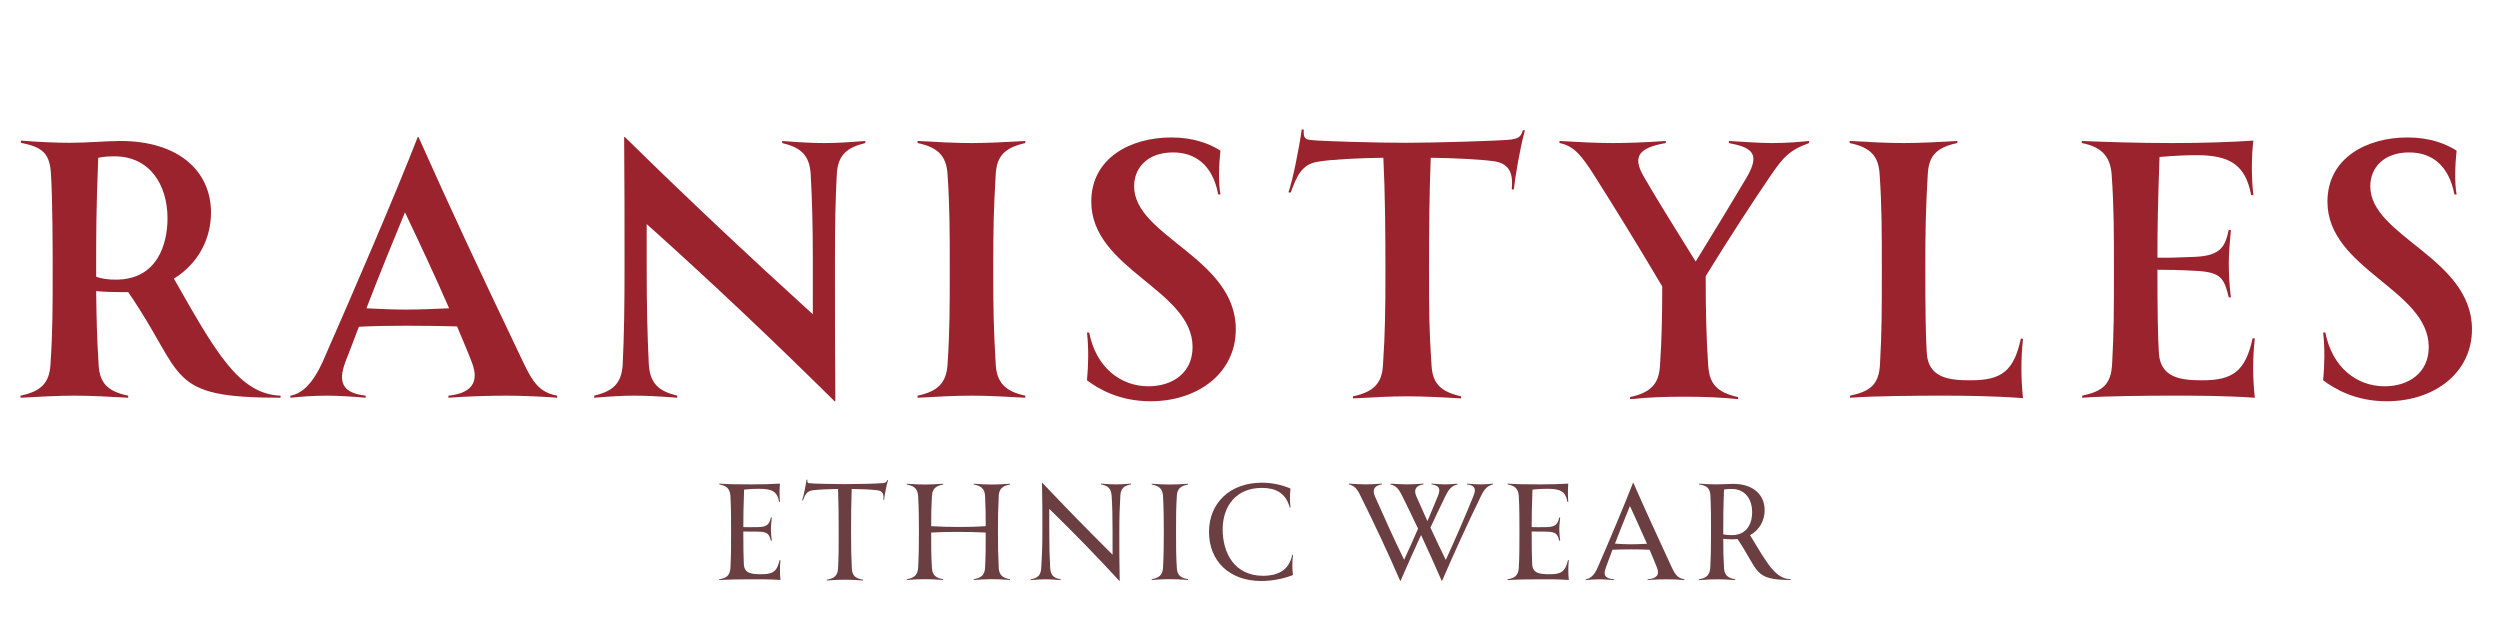 <svg version="1.0" preserveAspectRatio="xMidYMid meet" height="100" viewBox="0 0 300 75" zoomAndPan="magnify" width="400" xmlns:xlink="http://www.w3.org/1999/xlink" xmlns="http://www.w3.org/2000/svg"><defs><g></g></defs><g fill-opacity="1" fill="#9b232d"><g transform="translate(0.367, 47.729)"><g><path d="M 20.5 -14.297 C 23.359 -16.047 24.953 -19 24.953 -22.219 C 24.953 -27.172 21.094 -30.812 14.078 -30.812 C 12.375 -30.812 10.234 -30.594 8 -30.594 C 6.375 -30.594 4.188 -30.688 2.141 -30.859 L 2.141 -30.594 C 4.625 -30.094 5.562 -29.406 5.734 -27.047 C 5.953 -24.094 5.953 -17.078 5.953 -15.406 C 5.953 -10.953 5.953 -7.828 5.688 -3.984 C 5.562 -1.797 4.578 -0.766 2.094 -0.25 L 2.094 0 C 4.281 -0.125 6.641 -0.25 8.562 -0.25 C 10.531 -0.25 12.875 -0.125 15.016 0 L 15.016 -0.25 C 12.5 -0.766 11.594 -1.797 11.469 -3.938 C 11.25 -7.453 11.219 -9.547 11.172 -12.797 C 12.109 -12.703 13.312 -12.672 14.25 -12.672 L 15.016 -12.672 C 22 -2.562 19.344 0 33.297 0 L 33.297 -0.25 C 28.281 -0.422 25.469 -5.562 20.5 -14.297 Z M 13.531 -14.172 C 12.547 -14.172 11.812 -14.297 11.172 -14.516 L 11.172 -15.406 C 11.172 -19.594 11.172 -22.641 11.422 -28.797 C 12.109 -28.938 12.703 -28.969 13.359 -28.969 C 17.672 -28.969 19.734 -25.469 19.734 -21.531 C 19.734 -18.531 18.578 -14.172 13.531 -14.172 Z M 13.531 -14.172"></path></g></g></g><g fill-opacity="1" fill="#9b232d"><g transform="translate(34.596, 47.729)"><g><path d="M 28.203 -4.234 C 22.594 -16 19.984 -21.531 15.625 -31.281 L 15.531 -31.281 C 12.922 -24.562 7.656 -12.328 4.109 -4.281 C 2.953 -1.719 1.625 -0.469 0.25 -0.25 L 0.25 0 C 1.453 -0.125 3 -0.25 4.672 -0.25 C 6.031 -0.25 7.875 -0.125 9.281 0 L 9.281 -0.25 C 6.594 -0.562 5.906 -1.75 6.844 -4.281 C 7.406 -5.688 7.922 -7.109 8.469 -8.516 C 10.062 -8.609 12.109 -8.641 14.172 -8.641 C 16.266 -8.641 18.484 -8.609 20.25 -8.562 C 20.922 -6.938 21.562 -5.484 22.047 -4.188 C 22.984 -1.75 21.828 -0.516 19.219 -0.25 L 19.219 0 C 21.312 -0.172 24.312 -0.25 26.188 -0.25 C 28.078 -0.25 30.812 -0.125 32.266 0 L 32.266 -0.25 C 30.172 -0.641 29.359 -1.797 28.203 -4.234 Z M 14.125 -10.578 C 12.703 -10.578 10.828 -10.656 9.375 -10.734 C 10.953 -14.812 12.547 -18.75 14 -22.25 C 15.5 -19.094 17.547 -14.766 19.297 -10.734 C 17.594 -10.656 15.625 -10.578 14.125 -10.578 Z M 14.125 -10.578"></path></g></g></g><g fill-opacity="1" fill="#9b232d"><g transform="translate(69.21, 47.729)"><g><path d="M 29.703 -30.562 C 28.281 -30.562 26.828 -30.641 24.656 -30.812 L 24.656 -30.562 C 26.797 -30.047 27.953 -29.188 28.078 -26.75 C 28.25 -23.5 28.328 -20.75 28.328 -16.516 L 28.328 -10.016 C 20.844 -16.812 13.312 -23.875 5.781 -31.281 L 5.688 -31.281 C 5.734 -26.359 5.734 -20.625 5.734 -15.703 C 5.734 -10.953 5.688 -7.75 5.516 -4.016 C 5.391 -1.625 4.234 -0.766 2.094 -0.25 L 2.094 0 C 4.234 -0.172 5.516 -0.25 6.938 -0.25 C 8.297 -0.25 9.891 -0.172 12.062 0 L 12.062 -0.25 C 9.922 -0.766 8.766 -1.625 8.641 -4.109 C 8.469 -7.781 8.391 -11 8.391 -15.75 L 8.391 -20.844 C 16.141 -13.906 23.625 -6.812 30.938 0.422 L 31.031 0.422 C 30.984 -4.969 30.984 -10.906 30.984 -16.172 C 30.984 -20.547 31.031 -23.453 31.203 -26.797 C 31.328 -29.188 32.484 -30.047 34.625 -30.562 L 34.625 -30.812 C 32.484 -30.641 31.109 -30.562 29.703 -30.562 Z M 29.703 -30.562"></path></g></g></g><g fill-opacity="1" fill="#9b232d"><g transform="translate(108.017, 47.729)"><g><path d="M 15.016 -30.562 L 15.016 -30.812 C 12.875 -30.688 10.531 -30.562 8.562 -30.562 C 6.641 -30.562 4.281 -30.688 2.094 -30.812 L 2.094 -30.562 C 4.578 -30.047 5.562 -28.969 5.688 -26.797 C 5.953 -22.938 5.953 -19.859 5.953 -15.406 C 5.953 -10.953 5.953 -7.875 5.688 -4.016 C 5.562 -1.844 4.578 -0.766 2.094 -0.25 L 2.094 0 C 4.281 -0.125 6.641 -0.25 8.562 -0.25 C 10.531 -0.25 12.875 -0.125 15.016 0 L 15.016 -0.25 C 12.578 -0.766 11.594 -1.844 11.469 -4.016 C 11.219 -8.344 11.172 -10.438 11.172 -15.406 C 11.172 -20.375 11.219 -22.469 11.469 -26.797 C 11.594 -28.969 12.5 -30 15.016 -30.562 Z M 15.016 -30.562"></path></g></g></g><g fill-opacity="1" fill="#9b232d"><g transform="translate(127.234, 47.729)"><g><path d="M 10.828 0.422 C 16.516 0.422 21.062 -2.953 21.062 -8.219 C 21.062 -16.781 8.859 -19.344 8.859 -25.375 C 8.859 -27.562 10.438 -29.438 13.531 -29.438 C 16.141 -29.438 18.281 -27.984 18.953 -24.391 L 19.219 -24.391 C 18.953 -25.844 19.047 -28.078 19.219 -29.656 C 17.844 -30.516 15.969 -31.234 13.312 -31.234 C 8.469 -31.234 3.719 -28.797 3.719 -23.531 C 3.719 -15.406 15.875 -12.969 15.875 -6.078 C 15.875 -3 13.484 -1.375 10.578 -1.375 C 7.234 -1.375 4.281 -3.641 3.469 -7.828 L 3.203 -7.828 C 3.422 -5.859 3.375 -4.016 3.203 -2.094 C 4.625 -1.031 7.109 0.422 10.828 0.422 Z M 10.828 0.422"></path></g></g></g><g fill-opacity="1" fill="#9b232d"><g transform="translate(153.377, 47.729)"><g><path d="M 29.359 -32.094 C 29.141 -31.234 28.719 -31.109 27.953 -30.984 C 26.453 -30.812 18.484 -30.594 15.359 -30.594 C 12.234 -30.594 5.141 -30.766 3.812 -30.938 C 3.297 -31.031 3 -31.109 3.078 -32.188 L 2.828 -32.188 C 2.562 -30.172 1.75 -26.062 1.234 -24.656 L 1.5 -24.609 C 2.188 -26.406 2.734 -28.031 4.797 -28.328 C 6.328 -28.594 9.719 -28.766 12.625 -28.797 C 12.844 -24.438 12.875 -19.562 12.875 -15.328 C 12.875 -10.875 12.844 -7.75 12.578 -3.891 C 12.453 -1.75 11.469 -0.688 8.984 -0.172 L 8.984 0.078 C 11.172 -0.047 13.531 -0.172 15.5 -0.172 C 17.422 -0.172 19.812 -0.047 21.953 0.078 L 21.953 -0.172 C 19.438 -0.734 18.531 -1.75 18.406 -3.891 C 18.109 -8.219 18.109 -10.406 18.109 -15.328 C 18.109 -20.109 18.141 -24.688 18.312 -28.797 C 21.188 -28.766 24.438 -28.594 25.938 -28.375 C 27.906 -28.078 28.203 -26.703 28.031 -25 L 28.281 -25 C 28.453 -26.531 28.969 -29.703 29.609 -32.094 Z M 29.359 -32.094"></path></g></g></g><g fill-opacity="1" fill="#9b232d"><g transform="translate(186.451, 47.729)"><g><path d="M 26.156 -30.562 C 24.484 -30.562 22.594 -30.734 21.016 -30.812 L 21.016 -30.562 C 23.703 -30.047 24.828 -29.359 23.203 -26.531 C 21.656 -23.922 19.562 -20.453 17.031 -16.344 C 14.203 -20.891 12.234 -24.047 10.781 -26.578 C 9.422 -28.938 10.188 -30 13.438 -30.562 L 13.438 -30.812 C 11 -30.641 8.859 -30.562 7.062 -30.562 C 5.141 -30.562 2.781 -30.688 0.688 -30.812 L 0.688 -30.562 C 2.484 -30.219 3.422 -28.938 4.922 -26.578 C 7.062 -23.203 10.062 -18.359 13.016 -13.359 C 13.016 -10.141 12.969 -7.062 12.75 -3.891 C 12.625 -1.672 11.688 -0.641 9.156 -0.078 L 9.156 0.172 C 11.219 -0.047 13.391 -0.125 15.625 -0.125 C 17.938 -0.125 20.078 -0.047 22.125 0.172 L 22.125 -0.078 C 19.562 -0.641 18.656 -1.672 18.531 -3.938 C 18.281 -7.453 18.234 -10.906 18.234 -14.594 C 21.312 -19.594 23.969 -23.625 25.938 -26.531 C 27.516 -28.844 28.25 -29.703 30.641 -30.562 L 30.641 -30.812 C 29.312 -30.688 28.031 -30.562 26.156 -30.562 Z M 26.156 -30.562"></path></g></g></g><g fill-opacity="1" fill="#9b232d"><g transform="translate(219.867, 47.729)"><g><path d="M 22.891 -7.062 L 22.641 -7.109 C 21.781 -3.125 20.25 -2.094 16.609 -2.094 C 14.125 -2.094 11.516 -2.312 11.344 -5.391 C 11.219 -7.281 11.172 -10.609 11.172 -15.406 C 11.172 -20.375 11.219 -22.516 11.469 -26.875 C 11.594 -29.016 12.5 -30.047 15.016 -30.562 L 15.016 -30.812 C 12.875 -30.688 10.531 -30.562 8.562 -30.562 C 6.641 -30.562 4.281 -30.688 2.094 -30.812 L 2.094 -30.562 C 4.578 -30.047 5.562 -29.016 5.688 -26.828 C 5.953 -22.984 5.953 -19.859 5.953 -15.406 C 5.953 -10.578 5.953 -8.047 5.734 -4.062 C 5.609 -1.578 4.578 -0.766 2.141 -0.25 L 2.141 0 C 5.047 -0.219 10.359 -0.25 13.016 -0.25 C 15.828 -0.25 19.266 -0.219 22.891 0.047 C 22.641 -2.391 22.641 -4.703 22.891 -7.062 Z M 22.891 -7.062"></path></g></g></g><g fill-opacity="1" fill="#9b232d"><g transform="translate(247.72, 47.729)"><g><path d="M 22.859 -7.109 L 22.594 -7.141 C 21.734 -3.172 20.203 -2.094 16.562 -2.094 C 14.125 -2.094 11.516 -2.312 11.344 -5.391 C 11.219 -7.281 11.172 -10.609 11.172 -15.359 C 12.625 -15.359 14.125 -15.328 15.625 -15.234 C 18.875 -15.109 19.172 -14.297 19.734 -12.031 L 19.984 -12.062 C 19.812 -13.391 19.734 -14.812 19.734 -16.094 C 19.734 -17.328 19.859 -18.75 19.984 -20.109 L 19.734 -20.156 C 19.297 -18.188 18.828 -17.031 15.625 -16.906 C 13.562 -16.812 12.234 -16.781 11.172 -16.812 C 11.172 -20.375 11.219 -23.031 11.422 -28.891 C 13.391 -29.062 14.766 -29.109 15.875 -29.109 C 19.859 -29.109 21.734 -27.953 22.422 -24.312 L 22.688 -24.312 C 22.422 -26.484 22.469 -29.234 22.688 -30.859 C 20.25 -30.688 16.734 -30.562 12.969 -30.562 C 8.906 -30.562 5.094 -30.688 2.094 -30.812 L 2.094 -30.562 C 4.578 -30.094 5.562 -28.844 5.688 -26.656 C 5.953 -22.812 5.953 -19.688 5.953 -15.406 C 5.953 -10.578 5.953 -8.047 5.734 -4.062 C 5.609 -1.578 4.578 -0.766 2.141 -0.25 L 2.141 0 C 5.047 -0.219 10.312 -0.25 12.969 -0.25 C 15.797 -0.25 19.219 -0.25 22.859 0 C 22.594 -2.438 22.594 -4.75 22.859 -7.109 Z M 22.859 -7.109"></path></g></g></g><g fill-opacity="1" fill="#9b232d"><g transform="translate(275.574, 47.729)"><g><path d="M 10.828 0.422 C 16.516 0.422 21.062 -2.953 21.062 -8.219 C 21.062 -16.781 8.859 -19.344 8.859 -25.375 C 8.859 -27.562 10.438 -29.438 13.531 -29.438 C 16.141 -29.438 18.281 -27.984 18.953 -24.391 L 19.219 -24.391 C 18.953 -25.844 19.047 -28.078 19.219 -29.656 C 17.844 -30.516 15.969 -31.234 13.312 -31.234 C 8.469 -31.234 3.719 -28.797 3.719 -23.531 C 3.719 -15.406 15.875 -12.969 15.875 -6.078 C 15.875 -3 13.484 -1.375 10.578 -1.375 C 7.234 -1.375 4.281 -3.641 3.469 -7.828 L 3.203 -7.828 C 3.422 -5.859 3.375 -4.016 3.203 -2.094 C 4.625 -1.031 7.109 0.422 10.828 0.422 Z M 10.828 0.422"></path></g></g></g><g fill-opacity="1" fill="#6b3e42"><g transform="translate(85.449, 69.595)"><g><path d="M 8.203 -2.375 L 8.109 -2.391 C 7.781 -0.969 7.25 -0.688 5.938 -0.688 C 4.703 -0.688 3.891 -0.781 3.812 -1.875 C 3.766 -2.734 3.75 -4.031 3.75 -5.766 L 3.75 -5.812 C 4.328 -5.812 4.922 -5.812 5.578 -5.797 C 6.703 -5.766 6.859 -5.469 7.062 -4.703 L 7.172 -4.719 C 7.109 -5.156 7.062 -5.641 7.062 -6.094 C 7.062 -6.547 7.125 -7.016 7.172 -7.484 L 7.062 -7.5 C 6.891 -6.797 6.688 -6.359 5.578 -6.344 C 4.75 -6.328 4.234 -6.328 3.75 -6.344 C 3.75 -7.656 3.766 -8.703 3.844 -10.844 C 4.531 -10.922 5.141 -10.938 5.641 -10.938 C 7.188 -10.938 7.812 -10.641 8.047 -9.359 L 8.141 -9.359 C 8.078 -10.109 8.094 -10.938 8.141 -11.562 C 7.219 -11.5 5.891 -11.469 4.734 -11.469 C 3.203 -11.469 1.844 -11.484 0.859 -11.562 L 0.859 -11.469 C 1.719 -11.312 2.141 -10.969 2.203 -10.078 C 2.281 -8.641 2.281 -7.344 2.281 -5.766 C 2.281 -4.016 2.281 -2.922 2.203 -1.438 C 2.141 -0.516 1.703 -0.219 0.844 -0.078 L 0.844 0.016 C 1.812 -0.062 3.719 -0.078 4.734 -0.078 C 5.797 -0.078 6.781 -0.094 8.203 0 C 8.125 -0.828 8.125 -1.594 8.203 -2.375 Z M 8.203 -2.375"></path></g></g></g><g fill-opacity="1" fill="#6b3e42"><g transform="translate(95.597, 69.595)"><g><path d="M 10.875 -11.984 C 10.781 -11.703 10.641 -11.656 10.344 -11.625 C 9.766 -11.547 6.891 -11.5 5.75 -11.5 C 4.609 -11.5 2.047 -11.547 1.531 -11.609 C 1.344 -11.625 1.266 -11.656 1.281 -12.031 L 1.188 -12.031 C 1.078 -11.25 0.844 -10.109 0.656 -9.547 L 0.75 -9.531 C 1.016 -10.234 1.203 -10.672 1.969 -10.766 C 2.594 -10.844 3.891 -10.906 4.969 -10.922 C 5.031 -9.359 5.047 -7.516 5.047 -5.719 C 5.047 -4.094 5.047 -2.828 4.969 -1.375 C 4.922 -0.5 4.484 -0.172 3.625 -0.031 L 3.625 0.062 C 4.438 0 5.141 -0.031 5.781 -0.031 C 6.438 -0.031 7.156 0 7.969 0.062 L 7.969 -0.031 C 7.078 -0.172 6.672 -0.5 6.625 -1.359 C 6.547 -2.906 6.531 -3.969 6.531 -5.719 C 6.531 -7.641 6.547 -9.406 6.609 -10.922 C 7.688 -10.906 9.016 -10.859 9.641 -10.766 C 10.375 -10.688 10.469 -10.297 10.406 -9.625 L 10.5 -9.625 C 10.562 -10.219 10.734 -11.172 10.969 -11.984 Z M 10.875 -11.984"></path></g></g></g><g fill-opacity="1" fill="#6b3e42"><g transform="translate(107.974, 69.595)"><g><path d="M 13.219 -11.453 L 13.219 -11.547 C 12.406 -11.484 11.703 -11.453 11.047 -11.453 C 10.406 -11.453 9.703 -11.484 8.875 -11.547 L 8.875 -11.453 C 9.75 -11.297 10.188 -10.953 10.234 -10.078 C 10.297 -8.844 10.312 -7.781 10.312 -6.453 C 9.328 -6.391 8.406 -6.359 7.234 -6.359 C 6 -6.359 4.859 -6.391 3.766 -6.453 C 3.766 -7.812 3.781 -8.766 3.859 -10.094 C 3.906 -10.953 4.328 -11.297 5.203 -11.453 L 5.203 -11.547 C 4.391 -11.484 3.672 -11.453 3.031 -11.453 C 2.375 -11.453 1.672 -11.484 0.844 -11.547 L 0.844 -11.453 C 1.719 -11.297 2.141 -10.953 2.203 -10.078 C 2.281 -8.641 2.297 -7.406 2.297 -5.766 C 2.297 -4.141 2.281 -2.906 2.203 -1.453 C 2.141 -0.594 1.719 -0.234 0.844 -0.094 L 0.844 0 C 1.672 -0.062 2.375 -0.094 3.031 -0.094 C 3.672 -0.094 4.391 -0.062 5.203 0 L 5.203 -0.094 C 4.328 -0.234 3.906 -0.578 3.859 -1.438 C 3.766 -2.953 3.766 -4.016 3.766 -5.688 C 4.797 -5.75 5.719 -5.766 6.875 -5.766 C 8.078 -5.766 9.219 -5.75 10.312 -5.688 C 10.312 -4.094 10.312 -2.891 10.234 -1.453 C 10.188 -0.594 9.75 -0.234 8.875 -0.094 L 8.875 0 C 9.703 -0.062 10.406 -0.094 11.047 -0.094 C 11.703 -0.094 12.406 -0.062 13.219 0 L 13.219 -0.094 C 12.359 -0.234 11.922 -0.578 11.875 -1.438 C 11.797 -2.984 11.781 -4.047 11.781 -5.766 C 11.781 -7.5 11.797 -8.562 11.875 -10.094 C 11.922 -10.953 12.344 -11.297 13.219 -11.453 Z M 13.219 -11.453"></path></g></g></g><g fill-opacity="1" fill="#6b3e42"><g transform="translate(122.835, 69.595)"><g><path d="M 11.094 -11.469 C 10.562 -11.469 10.047 -11.5 9.281 -11.562 L 9.281 -11.469 C 10.062 -11.312 10.5 -11.031 10.562 -10.109 C 10.641 -8.797 10.672 -7.828 10.672 -5.75 L 10.672 -3.031 C 7.891 -5.797 5.062 -8.672 2.234 -11.672 L 2.203 -11.672 C 2.25 -10 2.25 -7.734 2.25 -6.062 C 2.25 -3.906 2.203 -2.859 2.109 -1.438 C 2.062 -0.516 1.656 -0.219 0.844 -0.078 L 0.844 0.016 C 1.641 -0.047 2.078 -0.078 2.625 -0.078 C 3.172 -0.078 3.672 -0.047 4.453 0.016 L 4.453 -0.078 C 3.672 -0.219 3.234 -0.516 3.188 -1.438 C 3.109 -2.875 3.078 -3.906 3.078 -6.062 L 3.078 -8.531 C 6.047 -5.641 8.859 -2.75 11.5 0.125 L 11.531 0.125 C 11.484 -1.734 11.484 -3.953 11.484 -5.688 C 11.484 -7.781 11.531 -8.781 11.609 -10.125 C 11.656 -11.031 12.094 -11.312 12.891 -11.469 L 12.891 -11.562 C 12.125 -11.5 11.641 -11.469 11.094 -11.469 Z M 11.094 -11.469"></path></g></g></g><g fill-opacity="1" fill="#6b3e42"><g transform="translate(137.36, 69.595)"><g><path d="M 5.203 -11.453 L 5.203 -11.547 C 4.391 -11.484 3.672 -11.453 3.031 -11.453 C 2.375 -11.453 1.672 -11.484 0.844 -11.547 L 0.844 -11.453 C 1.719 -11.297 2.141 -10.953 2.203 -10.078 C 2.281 -8.641 2.297 -7.406 2.297 -5.766 C 2.297 -4.141 2.281 -2.906 2.203 -1.453 C 2.141 -0.594 1.719 -0.234 0.844 -0.094 L 0.844 0 C 1.672 -0.062 2.375 -0.094 3.031 -0.094 C 3.672 -0.094 4.391 -0.062 5.203 0 L 5.203 -0.094 C 4.328 -0.234 3.906 -0.578 3.859 -1.438 C 3.766 -2.984 3.766 -4.047 3.766 -5.766 C 3.766 -7.5 3.766 -8.562 3.859 -10.094 C 3.906 -10.953 4.328 -11.297 5.203 -11.453 Z M 5.203 -11.453"></path></g></g></g><g fill-opacity="1" fill="#6b3e42"><g transform="translate(144.205, 69.595)"><g><path d="M 7.156 0.125 C 8.641 0.125 10.094 -0.234 10.953 -0.594 C 10.859 -1.266 10.844 -2.078 10.953 -3.016 L 10.859 -3.016 C 10.469 -1 8.891 -0.5 7.375 -0.5 C 3.922 -0.5 2.516 -3.25 2.516 -6.062 C 2.516 -8.875 4.141 -11.047 7.219 -11.047 C 8.781 -11.047 10.062 -10.516 10.562 -8.703 L 10.656 -8.703 C 10.578 -9.453 10.562 -10.203 10.656 -10.969 C 9.766 -11.359 8.578 -11.672 7.203 -11.672 C 3.453 -11.672 0.875 -9.281 0.875 -5.766 C 0.875 -2.297 3.281 0.125 7.156 0.125 Z M 7.156 0.125"></path></g></g></g><g fill-opacity="1" fill="#6b3e42"><g transform="translate(157.111, 69.595)"><g></g></g></g><g fill-opacity="1" fill="#6b3e42"><g transform="translate(161.792, 69.595)"><g><path d="M 15.906 -11.469 C 15.344 -11.469 14.797 -11.516 14.25 -11.562 L 14.25 -11.469 C 15.156 -11.359 15.406 -10.984 15.016 -10.062 C 13.984 -7.516 12.875 -4.969 11.703 -2.406 C 11.062 -3.703 10.453 -5 9.859 -6.281 C 10.453 -7.531 11.031 -8.812 11.656 -10.062 C 12.109 -11 12.469 -11.297 13.109 -11.469 L 13.109 -11.562 C 12.672 -11.516 12.203 -11.469 11.641 -11.469 C 11.078 -11.469 10.531 -11.516 9.984 -11.562 L 9.984 -11.469 C 10.875 -11.359 11.141 -10.984 10.75 -10.062 C 10.344 -9.078 9.938 -8.078 9.5 -7.062 C 9.047 -8.078 8.609 -9.078 8.156 -10.062 C 7.781 -10.969 8.266 -11.359 9.031 -11.469 L 9.031 -11.562 C 8.203 -11.5 7.609 -11.469 7.078 -11.469 C 6.562 -11.469 5.703 -11.516 5.062 -11.562 L 5.062 -11.469 C 5.719 -11.297 6.031 -10.984 6.484 -10.062 C 7.125 -8.766 7.766 -7.453 8.375 -6.156 C 7.844 -4.922 7.281 -3.672 6.703 -2.422 C 5.453 -4.969 4.312 -7.531 3.188 -10.062 C 2.797 -10.969 3.297 -11.359 4.047 -11.469 L 4.047 -11.562 C 3.219 -11.5 2.625 -11.469 2.094 -11.469 C 1.578 -11.469 0.734 -11.516 0.078 -11.562 L 0.078 -11.469 C 0.734 -11.297 1.047 -10.984 1.484 -10.062 C 3.172 -6.672 4.766 -3.266 6.234 0.125 L 6.266 0.125 C 7.062 -1.719 7.891 -3.547 8.734 -5.391 C 9.594 -3.547 10.422 -1.719 11.219 0.125 L 11.25 0.125 C 12.719 -3.266 14.266 -6.672 15.922 -10.062 C 16.375 -11 16.734 -11.297 17.375 -11.469 L 17.375 -11.562 C 16.922 -11.516 16.469 -11.469 15.906 -11.469 Z M 15.906 -11.469"></path></g></g></g><g fill-opacity="1" fill="#6b3e42"><g transform="translate(180.052, 69.595)"><g><path d="M 8.203 -2.375 L 8.109 -2.391 C 7.781 -0.969 7.25 -0.688 5.938 -0.688 C 4.703 -0.688 3.891 -0.781 3.812 -1.875 C 3.766 -2.734 3.75 -4.031 3.75 -5.766 L 3.75 -5.812 C 4.328 -5.812 4.922 -5.812 5.578 -5.797 C 6.703 -5.766 6.859 -5.469 7.062 -4.703 L 7.172 -4.719 C 7.109 -5.156 7.062 -5.641 7.062 -6.094 C 7.062 -6.547 7.125 -7.016 7.172 -7.484 L 7.062 -7.5 C 6.891 -6.797 6.688 -6.359 5.578 -6.344 C 4.75 -6.328 4.234 -6.328 3.75 -6.344 C 3.75 -7.656 3.766 -8.703 3.844 -10.844 C 4.531 -10.922 5.141 -10.938 5.641 -10.938 C 7.188 -10.938 7.812 -10.641 8.047 -9.359 L 8.141 -9.359 C 8.078 -10.109 8.094 -10.938 8.141 -11.562 C 7.219 -11.5 5.891 -11.469 4.734 -11.469 C 3.203 -11.469 1.844 -11.484 0.859 -11.562 L 0.859 -11.469 C 1.719 -11.312 2.141 -10.969 2.203 -10.078 C 2.281 -8.641 2.281 -7.344 2.281 -5.766 C 2.281 -4.016 2.281 -2.922 2.203 -1.438 C 2.141 -0.516 1.703 -0.219 0.844 -0.078 L 0.844 0.016 C 1.812 -0.062 3.719 -0.078 4.734 -0.078 C 5.797 -0.078 6.781 -0.094 8.203 0 C 8.125 -0.828 8.125 -1.594 8.203 -2.375 Z M 8.203 -2.375"></path></g></g></g><g fill-opacity="1" fill="#6b3e42"><g transform="translate(190.2, 69.595)"><g><path d="M 10.438 -1.453 C 8.406 -5.875 7.453 -7.906 5.797 -11.672 L 5.766 -11.672 C 4.922 -9.453 2.703 -4.188 1.516 -1.484 C 1.109 -0.531 0.609 -0.156 0.094 -0.078 L 0.094 0.016 C 0.547 -0.031 1.125 -0.078 1.75 -0.078 C 2.234 -0.078 2.922 -0.031 3.484 0.016 L 3.484 -0.078 C 2.438 -0.172 2.141 -0.547 2.5 -1.469 C 2.75 -2.188 3.031 -2.906 3.297 -3.625 C 3.922 -3.656 4.766 -3.672 5.547 -3.672 C 6.328 -3.672 7.109 -3.656 7.75 -3.625 C 8.109 -2.766 8.438 -2.016 8.641 -1.469 C 9 -0.547 8.531 -0.172 7.516 -0.078 L 7.516 0.016 C 8.297 -0.062 9.25 -0.078 9.859 -0.078 C 10.516 -0.078 11.391 -0.047 11.938 0.016 L 11.938 -0.078 C 11.188 -0.203 10.859 -0.562 10.438 -1.453 Z M 5.531 -4.281 C 4.938 -4.281 4.156 -4.312 3.594 -4.359 C 4.203 -5.922 4.812 -7.469 5.391 -8.875 C 5.938 -7.688 6.734 -5.938 7.438 -4.344 C 6.828 -4.312 6.156 -4.281 5.531 -4.281 Z M 5.531 -4.281"></path></g></g></g><g fill-opacity="1" fill="#6b3e42"><g transform="translate(203.025, 69.595)"><g><path d="M 6.984 -5.375 C 8.109 -5.984 8.734 -7.141 8.734 -8.375 C 8.734 -10.156 7.438 -11.531 4.953 -11.531 C 4.359 -11.531 3.641 -11.469 2.922 -11.469 C 2.266 -11.469 1.656 -11.5 0.859 -11.562 L 0.859 -11.469 C 1.734 -11.328 2.141 -11.078 2.219 -10.203 C 2.297 -8.922 2.297 -6.859 2.297 -5.766 C 2.297 -4.141 2.281 -2.875 2.203 -1.422 C 2.141 -0.562 1.719 -0.219 0.844 -0.078 L 0.844 0.016 C 1.672 -0.047 2.375 -0.078 3.031 -0.078 C 3.672 -0.078 4.391 -0.047 5.203 0.016 L 5.203 -0.078 C 4.328 -0.234 3.906 -0.562 3.859 -1.422 C 3.781 -2.688 3.766 -3.656 3.766 -4.938 C 4.109 -4.906 4.547 -4.875 4.938 -4.875 C 5.125 -4.875 5.312 -4.891 5.484 -4.906 C 8.078 -1.062 7.359 0 11.859 0 L 11.859 -0.094 C 10.047 -0.125 9.094 -1.875 6.984 -5.375 Z M 4.766 -5.375 C 4.359 -5.375 4.047 -5.422 3.766 -5.469 L 3.766 -5.766 C 3.766 -7.391 3.766 -8.516 3.859 -10.859 C 4.172 -10.891 4.453 -10.922 4.766 -10.922 C 6.531 -10.922 7.234 -9.516 7.234 -8.125 C 7.234 -7.016 6.781 -5.375 4.766 -5.375 Z M 4.766 -5.375"></path></g></g></g></svg>